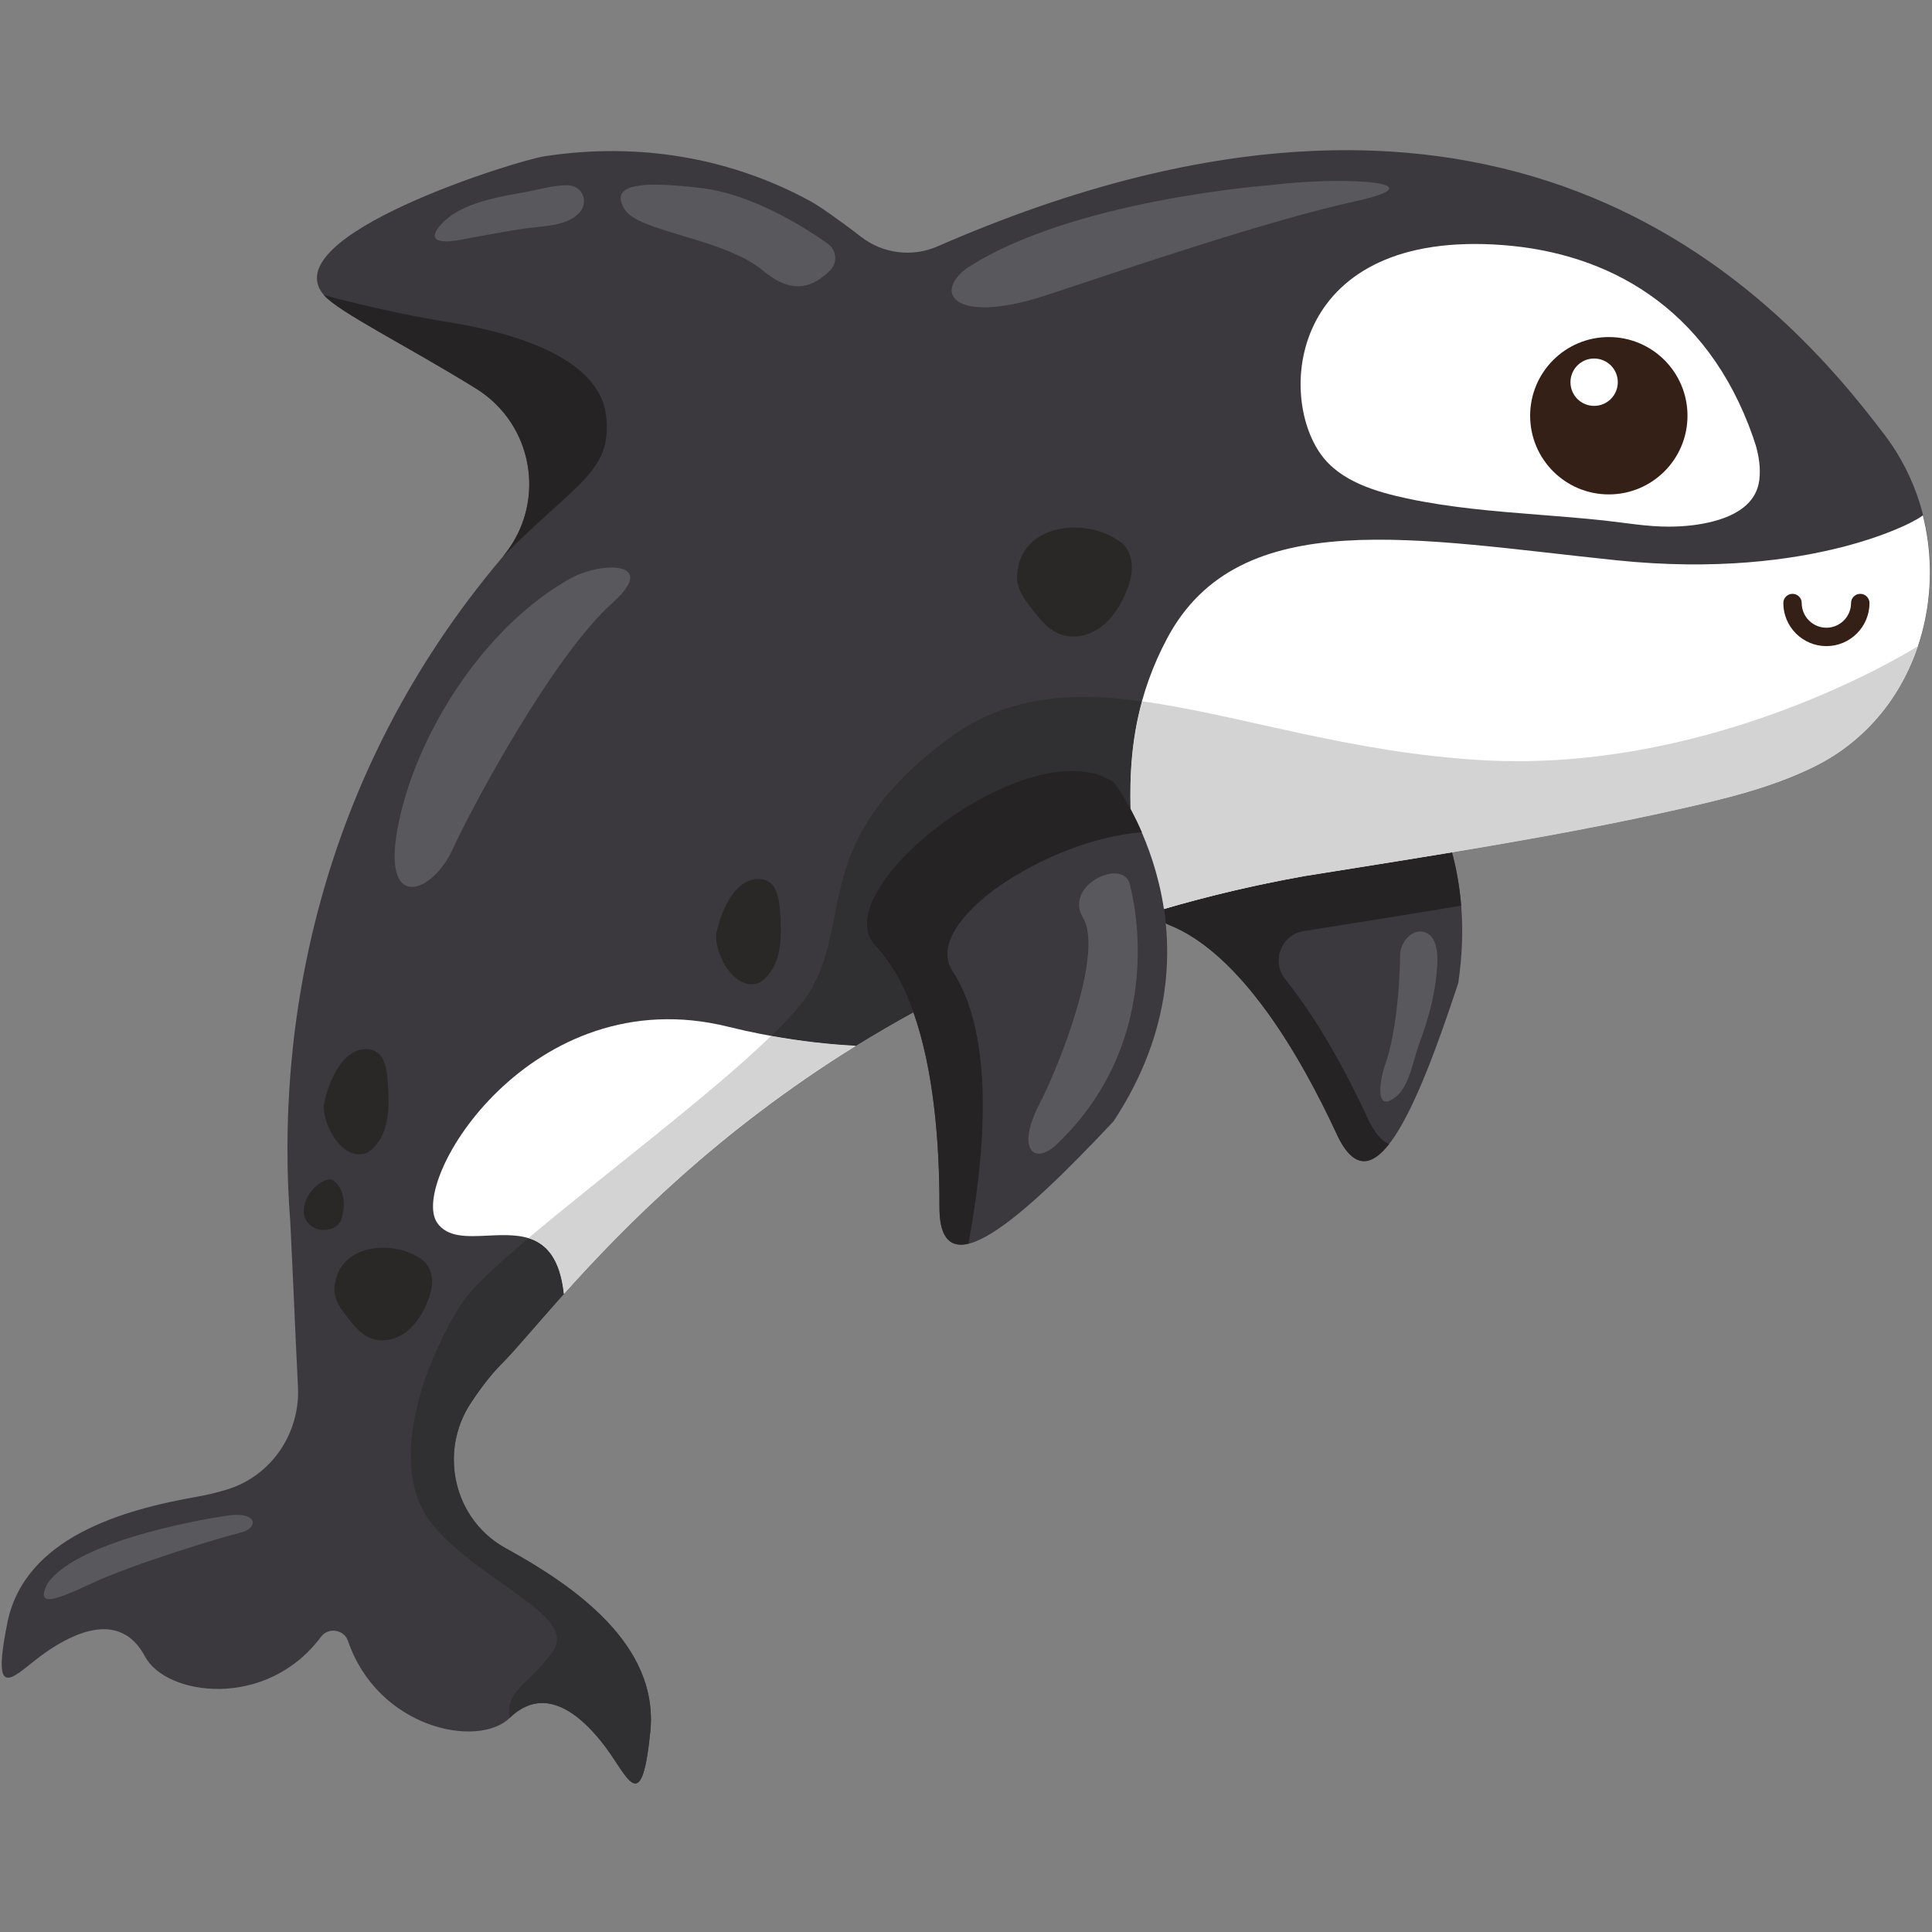 <svg width="377.95" height="377.95" version="1.1" viewBox="0 0 100 100" xmlns="http://www.w3.org/2000/svg">
 <rect x="0" y="0" width="100" height="100" fill="#808080" stroke="none"/>
 <g transform="translate(0 -197)">
  <g transform="matrix(1.846 0 0 1.846 174.54 -182.95)">
   <path d="m-94.346 251.33c0.485-2.396 3.225-3.173 5.343-3.545 0.294-0.051 0.573-0.121 0.835-0.203 1.238-0.386 2.038-1.583 1.972-2.877-0.065-1.277-0.125-2.803-0.214-4.598-0.427-5.44 0.736-12.504 5.949-18.663 1.25-1.476 0.9-3.709-0.745-4.727-1.958-1.212-3.854-2.143-4.264-2.621-1.421-1.658 5.397-3.769 6.176-3.889 2.61-0.404 5.212 0.022 7.486 1.268 0.207 0.114 0.744 0.482 1.404 0.991 0.611 0.472 1.432 0.575 2.14 0.266 0.099-0.044 0.2-0.087 0.301-0.13 15.976-6.835 23.47 1.729 26.27 5.435 1.762 2.332 1.64 5.659-0.122 7.803-0.489 0.595-1.104 1.099-1.84 1.465-1.212 0.604-2.568 0.924-3.884 1.218-3.454 0.773-6.966 1.305-10.458 1.865-14.247 2.553-20.67 11.859-22.482 13.67-0.306 0.306-0.595 0.688-0.872 1.108-0.904 1.376-0.474 3.254 0.963 4.056l0.031 0.017c1.904 1.05 4.282 2.689 4.042 5.126-0.241 2.437-0.629 1.279-1.254 0.445-0.624-0.834-1.669-1.812-2.691-0.817-0.885 0.861-3.686 0.303-4.533-2.158-0.113-0.326-0.551-0.393-0.757-0.117-1.528 2.051-4.345 1.66-4.934 0.552-0.681-1.28-1.96-0.694-2.798-0.107-0.838 0.587-1.547 1.561-1.062-0.835" fill="#3b393d"/>
   <path d="m-57.656 224.77s4.893 2.55 3.994 8.616c-1.161 3.529-2.394 6.426-3.408 4.238-1.014-2.188-2.683-5.07-4.716-5.872-2.033-0.802 1.39-7.456 4.13-6.982" fill="#3b393d"/>
   <path d="m-57.069 237.63c-0.806-1.739-2.026-3.913-3.514-5.136-0.082-0.068-0.165-0.131-0.249-0.193l-0.081-0.059c-0.071-0.05-0.141-0.098-0.213-0.143-0.052-0.033-0.105-0.064-0.158-0.094-0.053-0.031-0.107-0.062-0.16-0.091-0.112-0.058-0.225-0.111-0.34-0.157-0.002-1e-3 -0.004-2e-3 -0.006-3e-3 0.002 1e-3 0.004 2e-3 0.006 3e-3 2.033 0.802 3.702 3.684 4.716 5.872" fill="#899b9d"/>
   <path d="m-56.305 238.38c-0.265 0-0.521-0.231-0.765-0.757-1.014-2.188-2.683-5.07-4.716-5.872-0.002-1e-3 -0.004-2e-3 -0.006-3e-3 -0.025-0.01-0.049-0.021-0.072-0.033-0.014-0.138-0.031-0.274-0.051-0.407 1.234-0.361 2.537-0.672 3.915-0.92 1.385-0.222 2.774-0.44 4.16-0.67 0.126 0.465 0.216 0.964 0.259 1.5-1.473 0.246-2.947 0.478-4.419 0.714l-0.015 3e-3c-0.621 0.112-0.893 0.85-0.5 1.342 0.946 1.182 1.734 2.649 2.31 3.893 0.194 0.42 0.397 0.651 0.605 0.728-0.24 0.308-0.476 0.482-0.706 0.482" fill="#262324"/>
   <g fill="#fff">
    <path d="m-74.141 234.61c1.25 0.309 2.457 0.48 3.589 0.537-3.882 2.405-6.526 5.102-8.187 6.956-0.186-1.723-1.201-1.679-2.13-1.634-0.587 0.028-1.139 0.056-1.425-0.362-0.803-1.173 2.656-6.856 8.153-5.497"/>
    <path d="m-58 230.39c-1.694 0.304-3.273 0.705-4.751 1.175 0.16-1.969-0.75-4.7 0.927-7.845 2.026-3.802 7.018-2.762 12.617-2.185 5.513 0.567 8.516-1.154 8.571-1.266 0.489 1.934 0.068 4.051-1.182 5.572-0.489 0.595-1.104 1.099-1.84 1.465-1.213 0.604-2.568 0.924-3.884 1.218-3.454 0.773-6.966 1.305-10.458 1.865"/>
    <path d="m-45.329 218.29c-0.023-0.076-0.047-0.151-0.072-0.224-1.288-3.666-4.098-5.15-7.009-5.371-5.913-0.448-6.355 4.132-5.102 5.871 0.547 0.76 1.546 1.047 2.416 1.234 1.215 0.259 2.455 0.359 3.691 0.456 0.619 0.049 1.238 0.097 1.855 0.164 0.598 0.066 1.188 0.171 1.793 0.17 0.226-3.5e-4 0.452-0.013 0.676-0.041 0.743-0.094 1.733-0.373 1.856-1.245l0.004-0.025c0.041-0.34-0.014-0.677-0.106-0.99"/>
   </g>
   <path d="m-47.235 217.48c0 1.218-0.987 2.206-2.206 2.206-1.218 0-2.206-0.987-2.206-2.206 0-1.218 0.987-2.206 2.206-2.206 1.218 0 2.206 0.987 2.206 2.206" fill="#352018"/>
   <path d="m-49.189 216.54c0 0.366-0.297 0.664-0.664 0.664-0.367 0-0.663-0.297-0.663-0.664 0-0.367 0.297-0.664 0.663-0.664 0.367 0 0.664 0.297 0.664 0.664" fill="#fff"/>
   <path d="m-43.34 223.94c0.666 0 1.208-0.542 1.208-1.208 0-0.143-0.116-0.258-0.258-0.258-0.143 0-0.259 0.115-0.259 0.258 0 0.381-0.31 0.692-0.691 0.692-0.381 0-0.692-0.31-0.692-0.692 0-0.143-0.115-0.258-0.258-0.258-0.143 0-0.258 0.115-0.258 0.258 0 0.666 0.542 1.208 1.208 1.208" fill="#352018"/>
   <path d="m-80.461 221.44c0.031-0.037 0.062-0.075 0.091-0.113-0.029 0.038-0.059 0.075-0.091 0.112 0 3.4e-4 -3.44e-4 7.1e-4 -7.15e-4 1e-3" fill="#899b9d"/>
   <path d="m-80.461 221.44c0.031-0.037 0.061-0.074 0.091-0.112 1.139-1.474 0.766-3.62-0.836-4.612-1.959-1.212-3.855-2.144-4.265-2.622 0 0 1.615 0.459 3.53 0.768 1.914 0.309 4.2 1.033 4.385 2.616 0.186 1.583-0.868 1.895-2.904 3.962" fill="#262324"/>
   <g fill="#302f31">
    <path d="m-76.739 255.83c-0.216 0-0.488-0.559-0.833-1.018-0.437-0.583-1.079-1.237-1.776-1.237-0.299 0-0.608 0.121-0.915 0.419-0.111-0.831 0.544-0.899 1.224-1.887 0.679-0.988-2.038-1.915-3.37-3.52-1.332-1.606-0.274-4.509 0.776-6.176 0.27-0.43 0.978-1.09 1.9-1.869 0.492 0.152 0.885 0.555 0.993 1.562-0.797 0.889-1.368 1.583-1.742 1.958-0.306 0.306-0.595 0.688-0.872 1.108-0.32 0.486-0.472 1.036-0.473 1.578-7.14e-4 0.992 0.507 1.96 1.437 2.478l0.031 0.017c1.815 1 4.061 2.536 4.059 4.788 0 0.111-0.006 0.223-0.017 0.337-0.108 1.093-0.246 1.463-0.421 1.463"/>
    <path d="m-70.558 235.15c-0.759-0.039-1.552-0.129-2.369-0.277 0.531-0.516 0.933-0.972 1.135-1.333 1.153-2.059 0-4.118 3.788-6.972 1.18-0.889 2.449-1.203 3.834-1.203 0.529 0 1.075 0.046 1.64 0.123-0.296 1.078-0.345 2.092-0.321 3.027-0.256-0.476-0.46-0.742-0.46-0.742-0.002-2e-3 -0.005-4e-3 -0.008-5e-3 -6e-3 -4e-3 -0.012-8e-3 -0.018-0.012-0.006-4e-3 -0.013-8e-3 -0.019-0.013-0.002-1e-3 -0.005-3e-3 -0.007-4e-3 -0.002-2e-3 -0.005-3e-3 -0.007-5e-3 -0.164-0.104-0.346-0.178-0.542-0.225-0.182-0.044-0.375-0.065-0.578-0.065-2.329 0-5.811 2.741-5.755 4.328 0.008 0.221 0.084 0.419 0.241 0.585 0.457 0.482 0.803 1.124 1.062 1.852-0.562 0.307-1.1 0.622-1.617 0.942"/>
    <path d="m-47.526 228.52c1.311-0.294 2.66-0.613 3.868-1.215-1.208 0.601-2.558 0.921-3.868 1.215m4.072-1.321c0.647-0.355 1.193-0.82 1.637-1.359 0.058-0.071 0.114-0.143 0.169-0.216-0.055 0.073-0.111 0.145-0.169 0.216-0.443 0.539-0.99 1.004-1.637 1.359"/>
   </g>
   <path d="m-78.74 242.1c-0.109-1.006-0.501-1.41-0.993-1.562 2.028-1.714 5.09-4.004 6.806-5.67 0.817 0.148 1.61 0.238 2.369 0.277-3.878 2.403-6.52 5.102-8.181 6.955" fill="#d2d3d2"/>
   <path d="m-61.916 231.31c-0.182-1.208-0.603-2.178-0.936-2.796-0.024-0.935 0.025-1.949 0.321-3.027 2.707 0.368 5.844 1.452 9.597 1.654 0.312 0.017 0.623 0.025 0.93 0.025 6.137 0 11.168-3.185 11.23-3.224-0.203 0.603-0.494 1.174-0.875 1.686-0.055 0.073-0.111 0.145-0.169 0.216-0.443 0.539-0.99 1.004-1.637 1.359-0.067 0.037-0.135 0.072-0.204 0.107-1.208 0.601-2.558 0.921-3.868 1.215-0.005 1e-3 -0.01 2e-3 -0.016 4e-3 -3.454 0.773-6.966 1.305-10.458 1.865-1.378 0.247-2.682 0.557-3.916 0.917" fill="#d2d3d2"/>
   <path d="m-63.311 227.77s3.358 4.378-0.019 9.496c-2.543 2.708-4.883 4.814-4.879 2.402 0.005-2.412-0.29-5.729-1.794-7.314-1.504-1.586 4.409-6.171 6.692-4.584" fill="#3b393d"/>
   <path d="m-68.941 234.21c-0.259-0.728-0.605-1.37-1.062-1.852-0.157-0.166-0.233-0.364-0.241-0.585 0.008 0.221 0.084 0.419 0.241 0.585 0.457 0.482 0.803 1.124 1.062 1.852m5.622-6.441c-6e-3 -4e-3 -0.012-8e-3 -0.018-0.012 6e-3 4e-3 0.012 8e-3 0.018 0.012m-0.037-0.025c-0.002-1e-3 -0.005-3e-3 -0.007-4e-3 0.002 1e-3 0.005 3e-3 0.007 4e-3m-0.014-9e-3c-0.164-0.104-0.346-0.178-0.542-0.225 0.195 0.047 0.377 0.121 0.542 0.225" fill="#201e1e"/>
   <path d="m-67.608 240.72c-0.381 0-0.603-0.313-0.601-1.055v-0.056c3.44e-4 -1.67-0.145-3.758-0.732-5.406-0.259-0.728-0.605-1.37-1.062-1.852-0.157-0.166-0.233-0.364-0.241-0.585-0.056-1.587 3.425-4.328 5.755-4.328 0.202 0 0.396 0.021 0.578 0.065 0.195 0.047 0.377 0.121 0.542 0.225 0.003 2e-3 0.005 3e-3 0.007 5e-3 0.002 1e-3 0.005 3e-3 0.007 4e-3 0.006 4e-3 0.013 8e-3 0.019 0.013 6e-3 4e-3 0.012 8e-3 0.018 0.012 0.002 2e-3 0.005 4e-3 0.008 5e-3 0 0 0.393 0.513 0.775 1.392-2.645 0.199-6.212 2.512-5.306 3.894 1.199 1.828 0.9 5.144 0.467 7.517-0.008 0.043-0.013 0.082-0.018 0.123-0.076 0.019-0.147 0.028-0.214 0.028" fill="#262324"/>
   <g fill="#59595d">
    <path d="m-72.177 213.85c-0.279 0-0.598-0.12-0.967-0.43-1.093-0.918-3.497-1.089-3.89-1.723-0.286-0.462-0.043-0.696 0.865-0.696 0.339 0 0.771 0.033 1.302 0.098 1.403 0.174 2.833 1.067 3.529 1.559 0.247 0.175 0.278 0.532 0.064 0.745-0.252 0.249-0.545 0.447-0.903 0.447"/>
    <path d="m-82.042 212.59c-0.29 0-0.473-0.103-0.137-0.478 0.55-0.613 1.652-0.773 2.417-0.915 0.339-0.063 0.745-0.179 1.094-0.179 0.011 0 0.022 3.5e-4 0.034 3.5e-4 0.035 7.1e-4 0.07 5e-3 0.102 0.012 0.351 0.075 0.486 0.497 0.206 0.78-0.377 0.38-1.1 0.35-1.591 0.43-0.576 0.094-1.174 0.203-1.732 0.308-0.129 0.024-0.27 0.043-0.393 0.043"/>
    <path d="m-66.948 214.44c-1.017 0-1.186-0.556-0.521-1.077 2.923-1.935 8.503-2.344 8.503-2.344 0.657-0.082 1.368-0.121 1.966-0.121 1.347 0 2.125 0.2 0.443 0.571-2.43 0.535-6.176 1.812-8.647 2.629-0.734 0.243-1.314 0.342-1.744 0.342"/>
    <path d="m-83 230.69c-0.395-3.4e-4 -0.652-0.504-0.359-1.858 0.507-2.35 2.122-4.954 4.166-6.389 0.213-0.15 0.431-0.287 0.653-0.409 0.332-0.183 0.787-0.298 1.137-0.298 0.539 0 0.827 0.273 0.027 0.99-1.674 1.498-3.927 5.696-4.492 6.929-0.273 0.596-0.762 1.036-1.131 1.036"/>
    <path d="m-93.172 250.66c-0.183 0-0.203-0.134-0.042-0.441 0.896-1.297 4.941-1.884 4.941-1.884 0.141-0.026 0.262-0.037 0.365-0.037 0.605 0 0.548 0.395 0.098 0.5-0.525 0.123-3.057 0.896-4.169 1.421-0.585 0.276-0.99 0.441-1.193 0.441"/>
    <path d="m-65.423 238.17c-0.337 0-0.443-0.5 0.013-1.384 0.618-1.194 1.797-4.274 1.228-5.225-0.396-0.662 0.351-1.248 0.877-1.248 0.229 0 0.416 0.111 0.448 0.376 0 0 1.194 4.203-2.141 7.292-0.161 0.128-0.307 0.19-0.425 0.19"/>
    <path d="m-55.682 236.71c-0.281 0-0.14-0.728-0.042-1 0.371-1.019 0.432-2.686 0.432-3.119 0-0.283 0.249-0.649 0.559-0.649 0.014 0 0.028 7.1e-4 0.042 2e-3 0.128 0.014 0.221 0.073 0.287 0.158 0.144 0.185 0.164 0.489 0.155 0.712-0.031 0.78-0.233 1.541-0.507 2.269-0.166 0.44-0.268 1.182-0.655 1.492-0.117 0.094-0.206 0.134-0.272 0.134"/>
   </g>
   <g fill="#292827">
    <path d="m-84.302 235.24c0.524-0.015 0.599 0.519 0.627 0.963 0.042 0.639 0.059 1.343-0.421 1.822-0.061 0.061-0.132 0.118-0.222 0.142-0.726 0.193-1.239-0.978-1.142-1.424 0.118-0.542 0.459-1.433 1.097-1.499l0.06-4e-3"/>
    <path d="m-73.303 230.47c0.524-0.016 0.599 0.519 0.628 0.963 0.041 0.638 0.059 1.343-0.421 1.822-0.061 0.061-0.132 0.118-0.222 0.142-0.726 0.193-1.239-0.978-1.142-1.425 0.117-0.542 0.459-1.433 1.097-1.498l0.06-4e-3"/>
    <path d="m-82.697 241.16c0.171 0.131 0.256 0.352 0.262 0.568 6e-3 0.216-0.06 0.427-0.143 0.626-0.133 0.317-0.321 0.621-0.597 0.825-0.276 0.204-0.653 0.294-0.973 0.17-0.275-0.107-0.471-0.348-0.654-0.58-0.188-0.237-0.386-0.504-0.371-0.807 0.062-1.276 1.673-1.417 2.476-0.802"/>
    <path d="m-63.121 221.03c0.201 0.154 0.302 0.415 0.308 0.668 0.007 0.254-0.07 0.502-0.168 0.736-0.157 0.373-0.378 0.731-0.703 0.971-0.325 0.241-0.768 0.347-1.145 0.2-0.324-0.126-0.554-0.409-0.769-0.682-0.221-0.28-0.453-0.593-0.436-0.949 0.073-1.501 1.967-1.667 2.913-0.944"/>
    <path d="m-85.399 238.91c0.048-0.015 0.101-0.023 0.15-8e-3 0.036 0.011 0.068 0.034 0.096 0.06 0.129 0.117 0.206 0.286 0.231 0.458 0.026 0.173 0.005 0.35-0.036 0.52-0.012 0.051-0.027 0.102-0.054 0.147-0.043 0.074-0.115 0.128-0.193 0.165-0.201 0.095-0.457 0.077-0.631-0.064-0.464-0.376-0.026-1.134 0.436-1.278"/>
   </g>
  </g>
 </g>
</svg>
